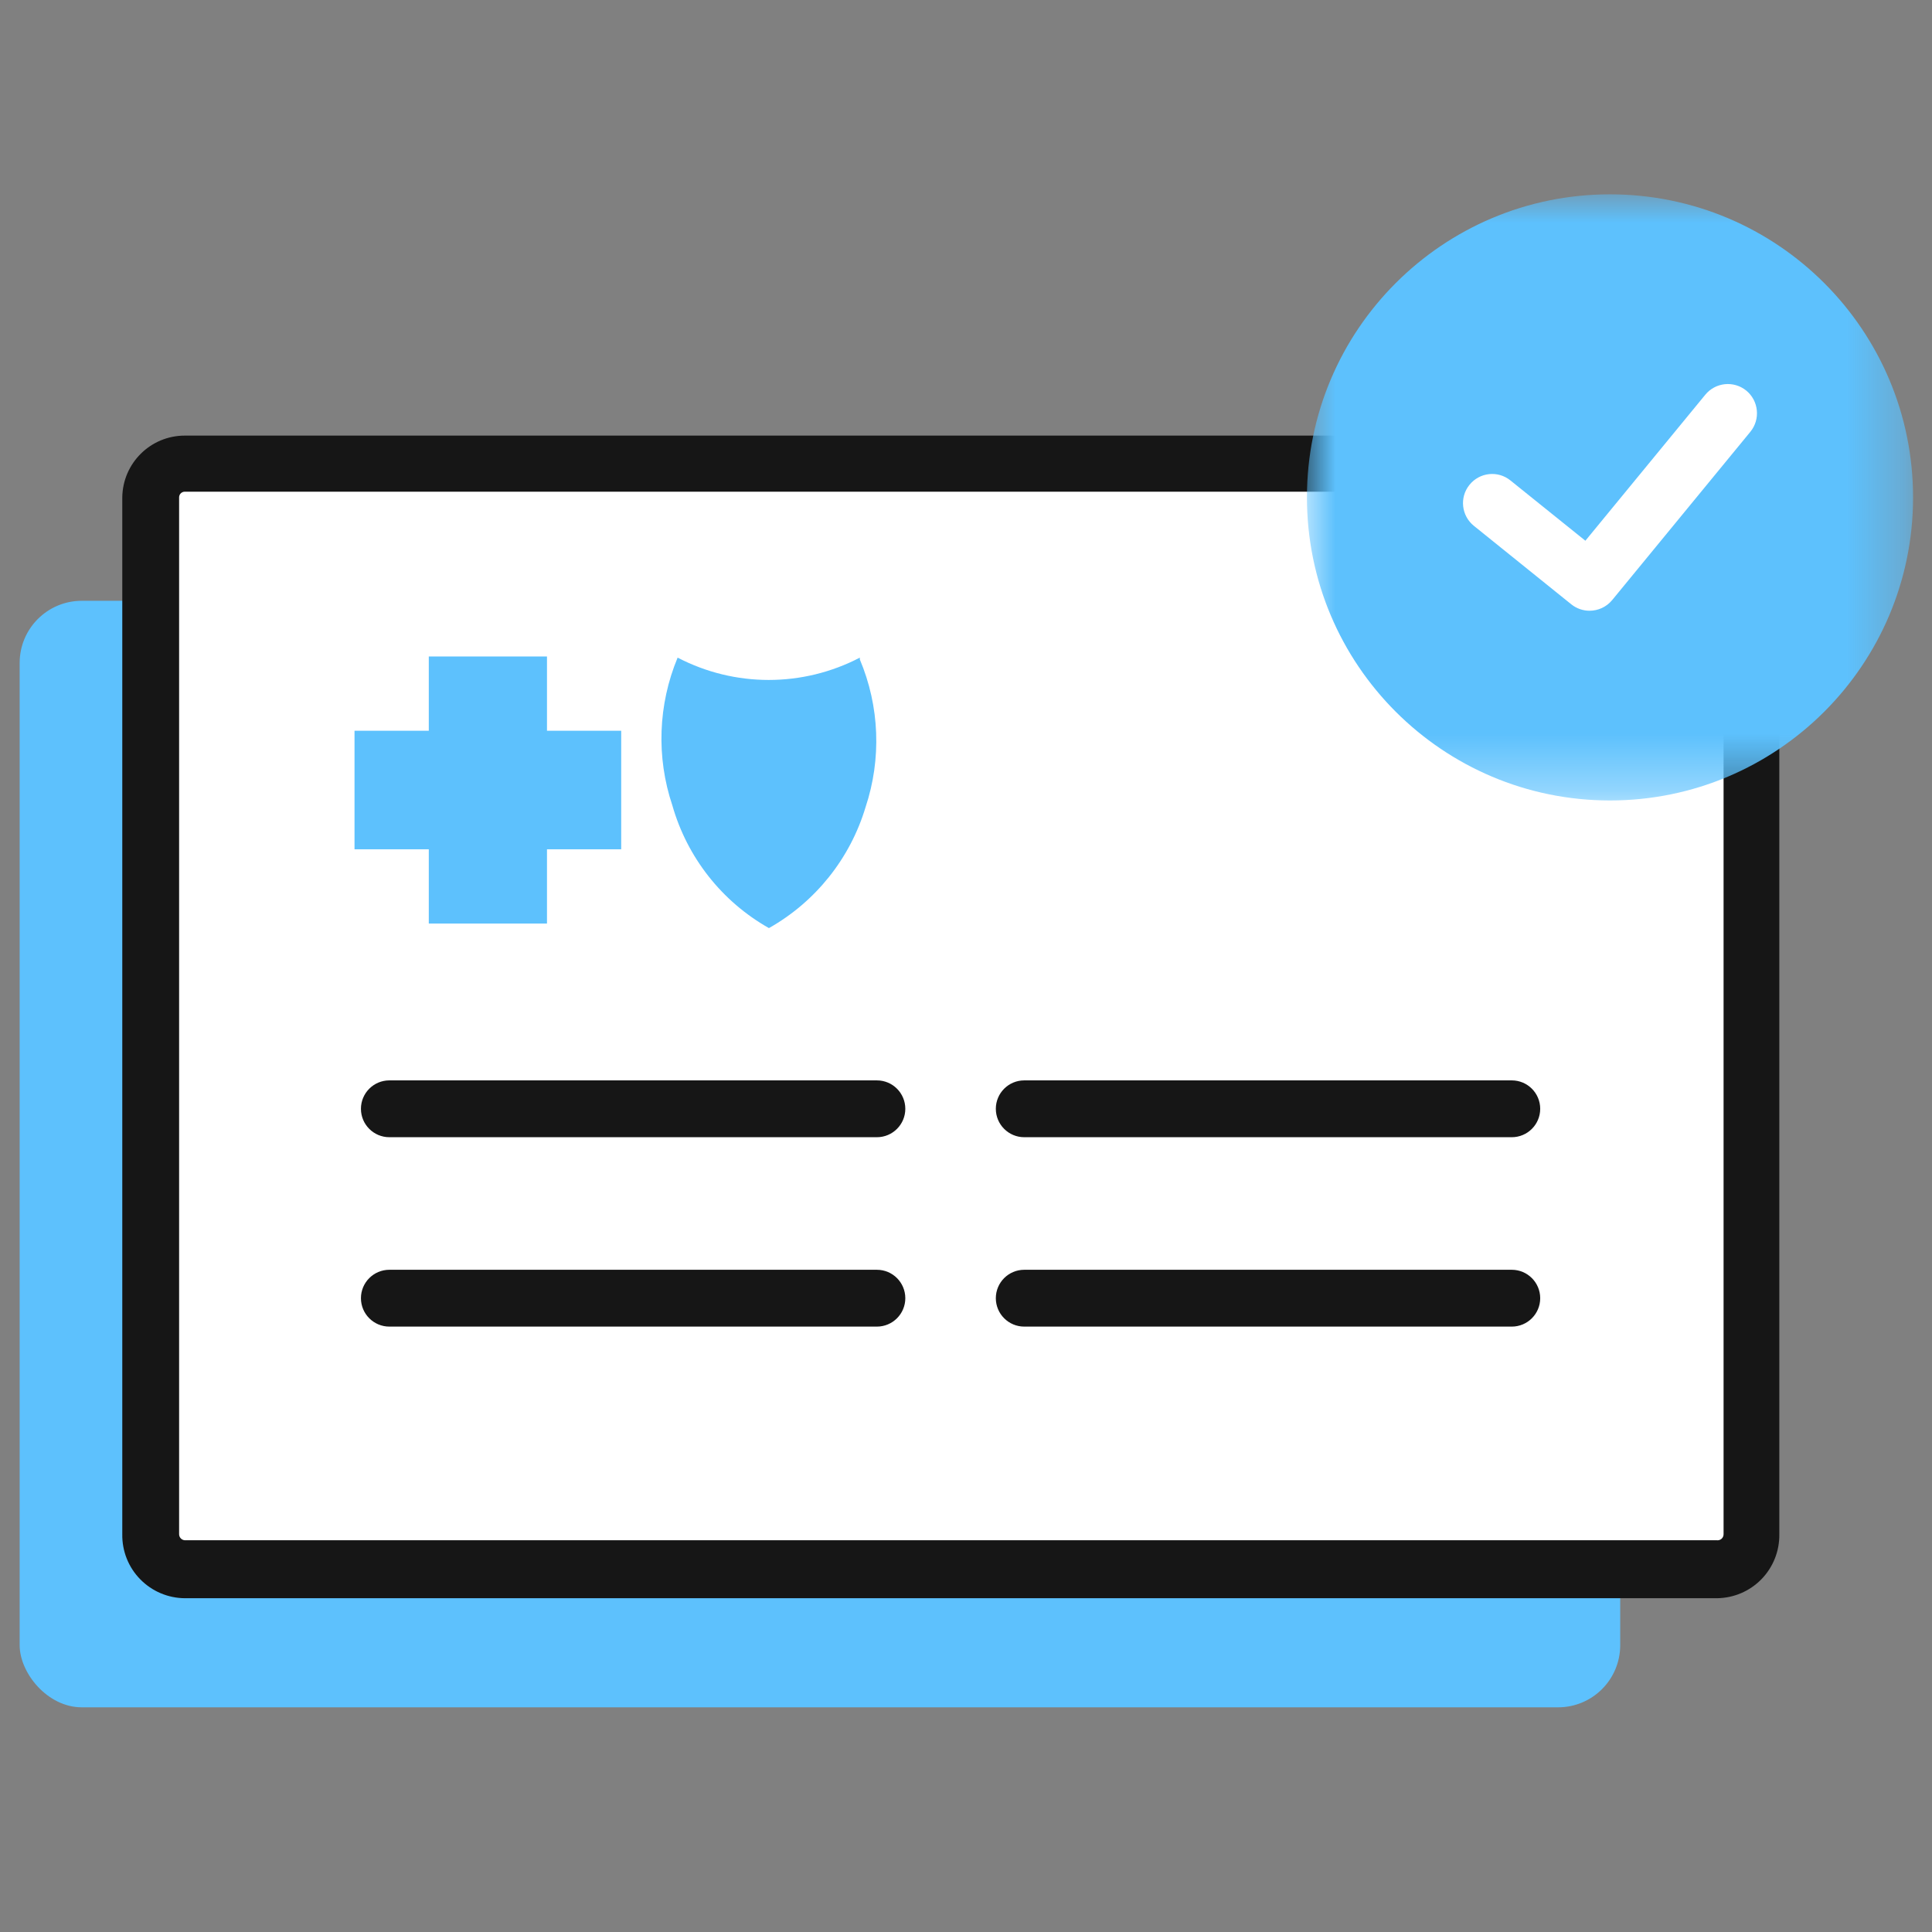 <?xml version="1.0" encoding="UTF-8"?>
<svg width="34px" height="34px" viewBox="0 0 34 34" version="1.1" xmlns="http://www.w3.org/2000/svg" xmlns:xlink="http://www.w3.org/1999/xlink">
    <rect x="0" y="0" width="34" height="34" fill="#808080" stroke="none"/>
    <title>Icon Coverage Confirmed</title>
    <defs>
        <polygon id="path-1" points="0 0 10.667 0 10.667 10.667 0 10.667"></polygon>
    </defs>
    <g id="Page-1" stroke="none" stroke-width="1" fill="none" fill-rule="evenodd">
        <g id="Icon-Coverage-Confirmed" transform="translate(0.333, 0.333)">
            <g fill-rule="nonzero">
                <g id="Group-235" transform="translate(0.013, 7.333)">
                    <rect id="Rectangle-140" fill="#5DC1FD" x="0" y="2.907" width="28.167" height="19.473" rx="1.093"></rect>
                    <g id="Group-234" transform="translate(1.806, 0)">
                        <g id="Group-230">
                            <rect id="Rectangle-141" fill="#FFFFFF" x="0.5" y="0.487" width="28.167" height="19.473" rx="0.607"></rect>
                            <path d="M28.06,20.46 L1.1,20.46 C0.805,20.458 0.522,20.338 0.315,20.126 C0.108,19.915 -0.005,19.629 0,19.333 L0,1.087 C0.008,0.484 0.498,0 1.1,0 L28.06,0 C28.668,0 29.161,0.492 29.161,1.1 L29.161,19.333 C29.166,19.629 29.052,19.915 28.846,20.126 C28.639,20.338 28.356,20.458 28.06,20.46 L28.06,20.46 Z M1.1,0.987 C1.045,0.987 1,1.031 1,1.087 L1,19.333 C1,19.39 1.044,19.436 1.1,19.44 L28.06,19.44 C28.091,19.444 28.122,19.434 28.145,19.414 C28.168,19.393 28.18,19.364 28.18,19.333 L28.18,1.087 C28.18,1.031 28.136,0.987 28.08,0.987 L1.1,0.987 Z" id="Path-344" fill="#161616"></path>
                        </g>
                        <g id="Group-233" transform="translate(4.087, 3.887)">
                            <g id="Group-231" transform="translate(0.113, 7.46)" fill="#161616">
                                <path d="M9.08,1 L0.5,1 C0.224,1 0,0.776 0,0.5 C0,0.224 0.224,0 0.5,0 L9.08,0 C9.356,0 9.58,0.224 9.58,0.5 C9.58,0.776 9.356,1 9.08,1 L9.08,1 Z" id="Path-345"></path>
                                <path d="M20.253,1 L11.673,1 C11.397,1 11.173,0.776 11.173,0.5 C11.173,0.224 11.397,0 11.673,0 L20.253,0 C20.529,0 20.753,0.224 20.753,0.5 C20.753,0.776 20.529,1 20.253,1 L20.253,1 Z" id="Path-346"></path>
                                <path d="M9.08,4.333 L0.5,4.333 C0.224,4.333 0,4.109 0,3.833 C0,3.557 0.224,3.333 0.5,3.333 L9.08,3.333 C9.356,3.333 9.58,3.557 9.58,3.833 C9.58,4.109 9.356,4.333 9.08,4.333 L9.08,4.333 Z" id="Path-347"></path>
                                <path d="M20.253,4.333 L11.673,4.333 C11.397,4.333 11.173,4.109 11.173,3.833 C11.173,3.557 11.397,3.333 11.673,3.333 L20.253,3.333 C20.529,3.333 20.753,3.557 20.753,3.833 C20.753,4.109 20.529,4.333 20.253,4.333 L20.253,4.333 Z" id="Path-348"></path>
                            </g>
                            <g id="Group-232" fill="#5DC1FD">
                                <path d="M3.387,1.307 L3.387,0 L1.307,0 L1.307,1.307 L0,1.307 L0,3.393 L1.307,3.393 L1.307,4.7 L3.387,4.7 L3.387,3.393 L4.693,3.393 L4.693,1.307 L3.387,1.307 Z" id="Path-349"></path>
                                <path d="M8.893,0.02 C7.888,0.544 6.691,0.544 5.686,0.02 C5.342,0.847 5.308,1.771 5.593,2.62 C5.854,3.536 6.464,4.312 7.293,4.78 C8.113,4.317 8.722,3.555 8.993,2.653 C9.276,1.803 9.241,0.879 8.893,0.053" id="Path-350"></path>
                            </g>
                        </g>
                    </g>
                </g>
                <g id="50x50-Spacers">
                    <rect id="Rectangle-142" x="0" y="0" width="33.333" height="33.333"></rect>
                </g>
            </g>
            <g id="Group" transform="translate(22.667, 3.087)">
                <g id="Group-6" transform="translate(0, 0)">
                    <g id="Group-3">
                        <mask id="mask-2" fill="white">
                            <use xlink:href="#path-1"></use>
                        </mask>
                        <g id="Clip-2"></g>
                        <path d="M5.332,10.667 C8.277,10.667 10.666,8.28 10.667,5.335 C10.667,2.389 8.28,0.001 5.334,-1.39591748e-07 C2.389,-0.001 0.001,2.387 0,5.332 C-0.001,8.278 2.387,10.666 5.332,10.667" id="Fill-1" fill="#5DC1FD" mask="url(#mask-2)"></path>
                    </g>
                    <path d="M4.652,7.215 L2.938,5.834 C2.717,5.656 2.682,5.333 2.86,5.113 C3.038,4.891 3.362,4.857 3.581,5.035 L4.9,6.096 L7.01,3.527 C7.19,3.307 7.513,3.275 7.733,3.455 C7.951,3.635 7.983,3.959 7.804,4.178 L5.371,7.141 C5.269,7.264 5.122,7.328 4.973,7.328 C4.861,7.328 4.747,7.291 4.652,7.215 Z" id="Fill-4" fill="#FFFFFF"></path>
                </g>
            </g>
        </g>
    </g>
</svg>